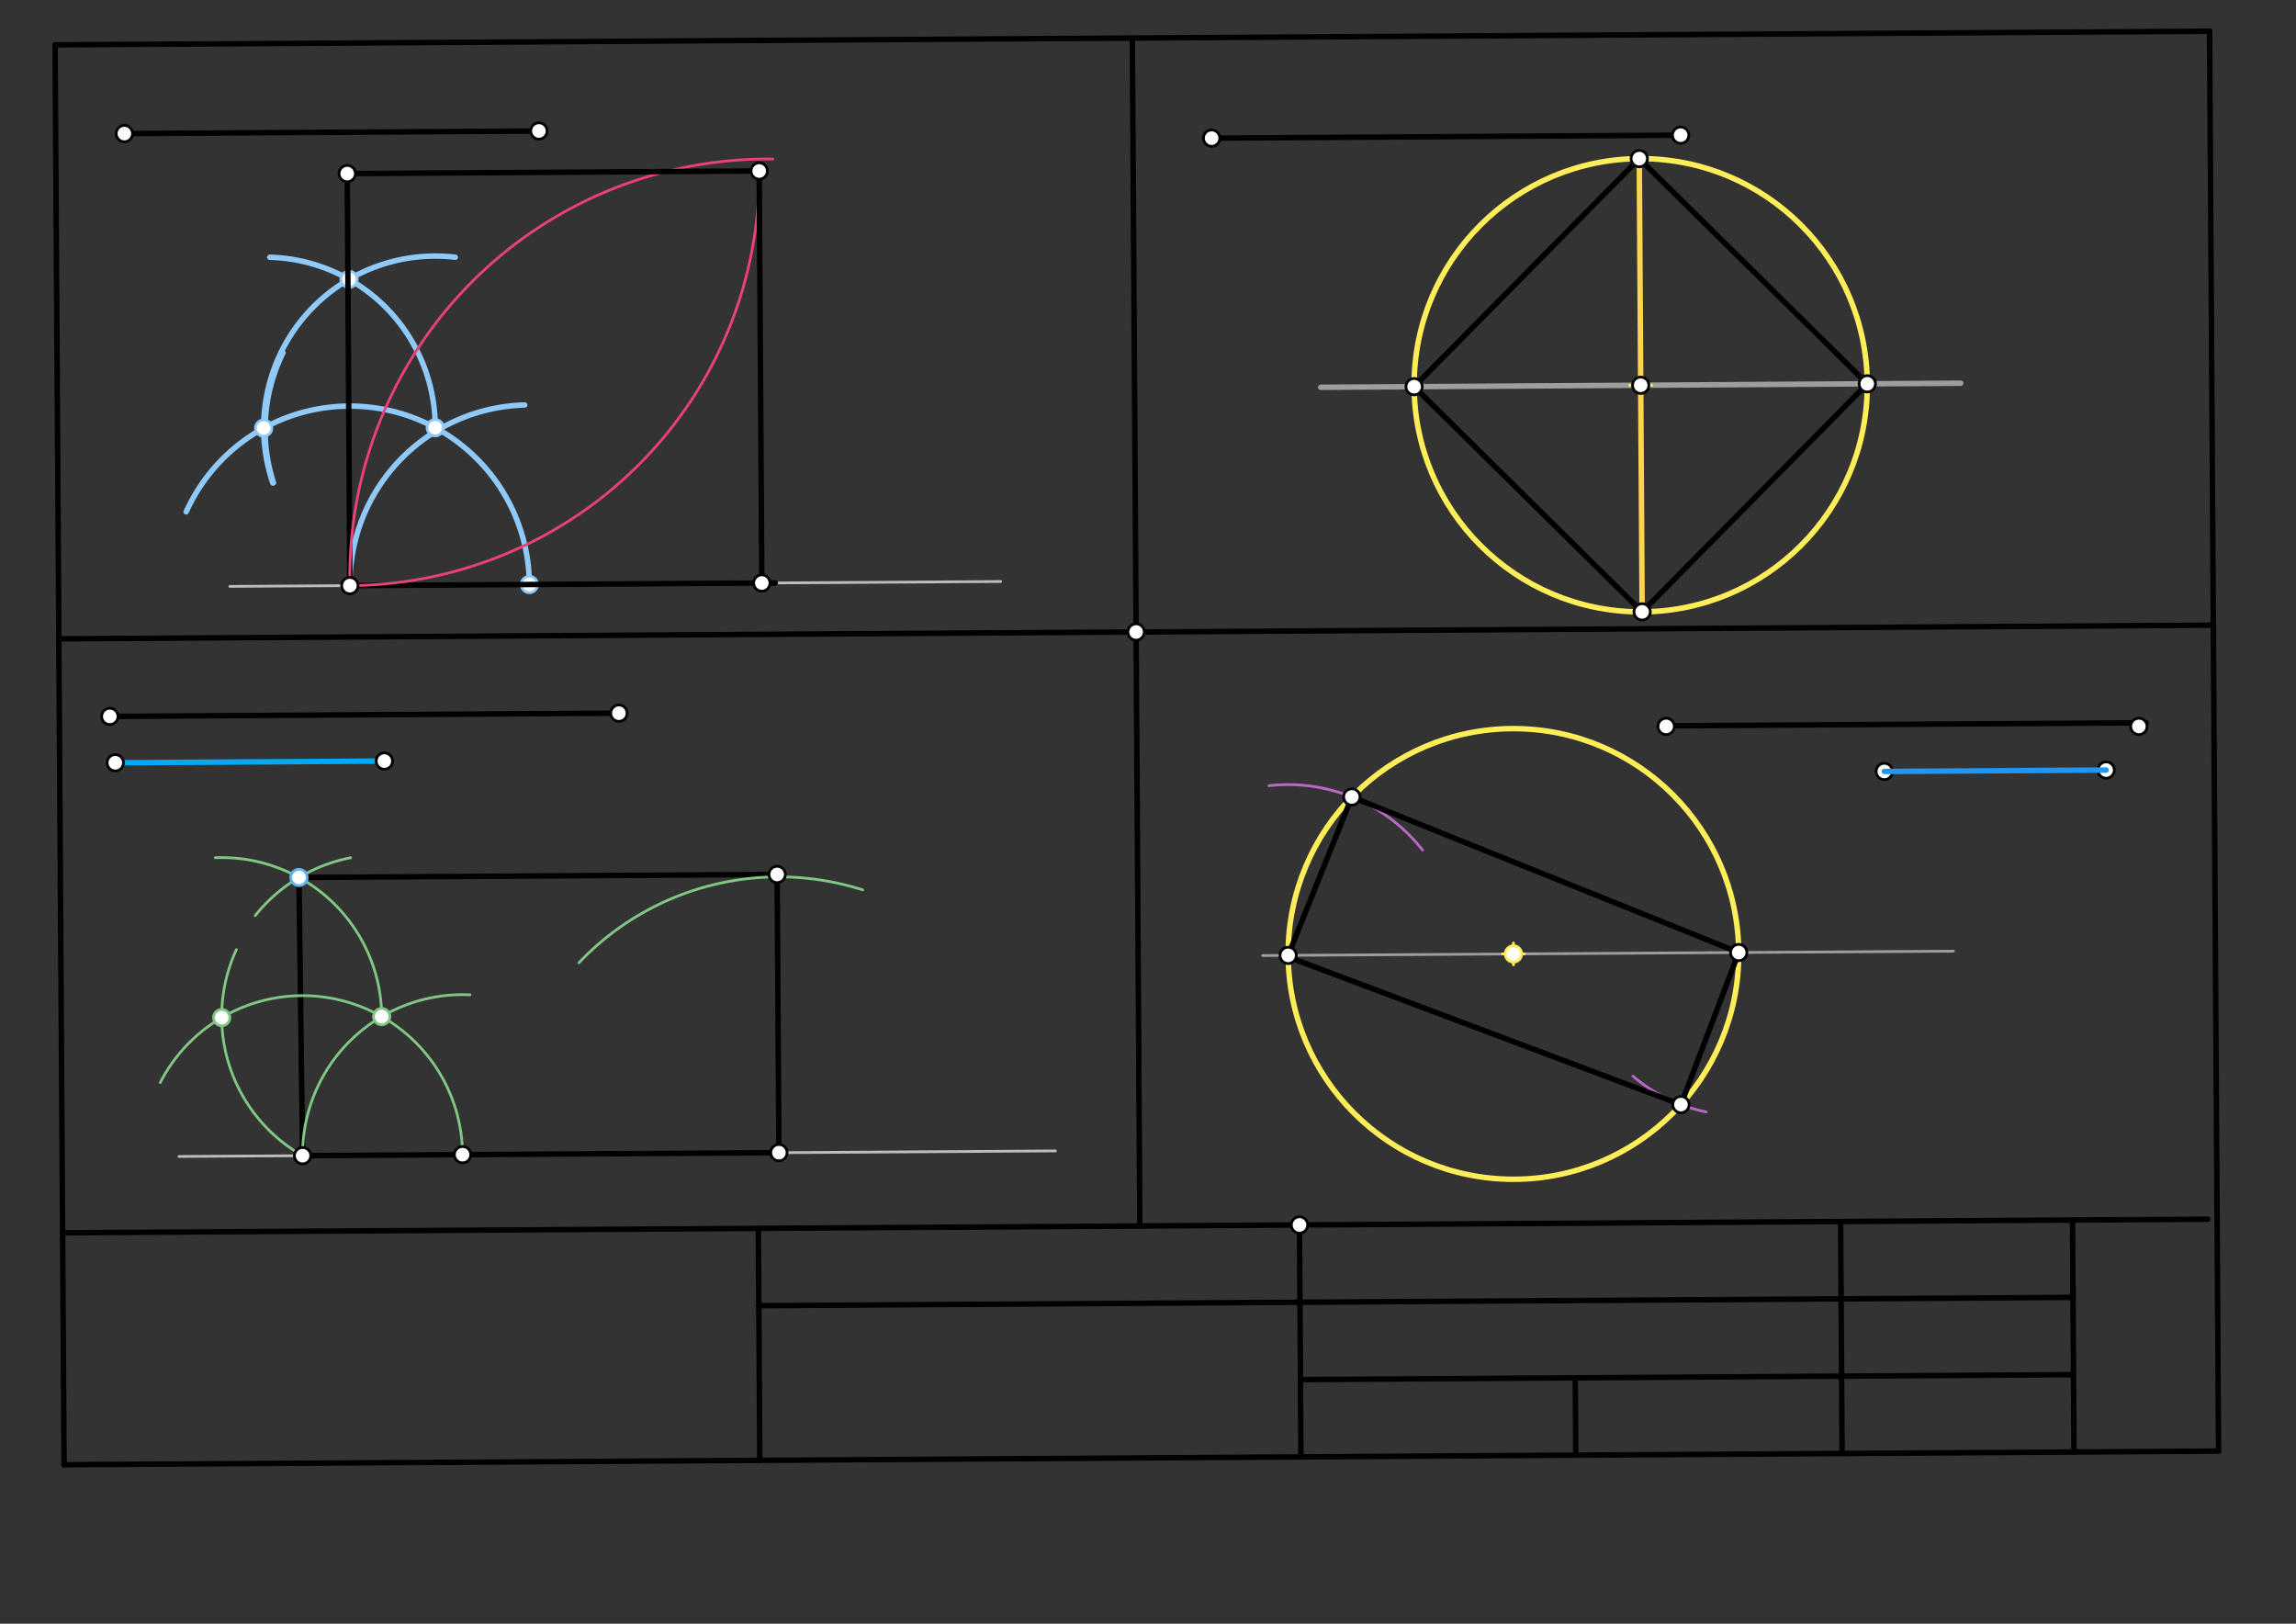 <svg xmlns="http://www.w3.org/2000/svg" class="svg--1it" height="100%" preserveAspectRatio="xMidYMid meet" viewBox="0 0 841.89 595.276" width="100%"><rect x="0" y="0" width="841.89" height="595.276" fill="#333333" stroke="none"/><defs><marker id="marker-arrow" markerHeight="16" markerUnits="userSpaceOnUse" markerWidth="24" orient="auto-start-reverse" refX="24" refY="4" viewBox="0 0 24 8"><path d="M 0 0 L 24 4 L 0 8 z" stroke="inherit"></path></marker></defs><g class="aux-layer--1FB"><g class="element--2qn"><line stroke="#000000" stroke-dasharray="none" stroke-linecap="round" stroke-width="2" x1="577.614" x2="577.793" y1="505.139" y2="533.485"></line></g><g class="element--2qn"><line stroke="#BDBDBD" stroke-dasharray="none" stroke-linecap="round" stroke-width="1" x1="84.271" x2="366.918" y1="214.979" y2="213.19"></line></g><g class="element--2qn"><path d="M 68.271 187.646 A 65.828 65.828 0 0 1 194.108 214.284" fill="none" stroke="#90CAF9" stroke-dasharray="none" stroke-linecap="round" stroke-width="2"></path></g><g class="element--2qn"><path d="M 128.282 214.701 A 65.828 65.828 0 0 1 192.397 148.479" fill="none" stroke="#90CAF9" stroke-dasharray="none" stroke-linecap="round" stroke-width="2"></path></g><g class="element--2qn"><path d="M 100.271 176.979 A 63.623 63.623 0 0 1 103.769 129.352" fill="none" stroke="#90CAF9" stroke-dasharray="none" stroke-linecap="round" stroke-width="2"></path></g><g class="element--2qn"><path d="M 98.937 94.312 A 62.376 62.376 0 0 1 159.587 157.469" fill="none" stroke="#90CAF9" stroke-dasharray="none" stroke-linecap="round" stroke-width="2"></path></g><g class="element--2qn"><path d="M 166.937 94.312 A 62.914 62.914 0 0 0 100.031 177.061" fill="none" stroke="#90CAF9" stroke-dasharray="none" stroke-linecap="round" stroke-width="2"></path></g><g class="element--2qn"><line stroke="#9E9E9E" stroke-dasharray="none" stroke-linecap="round" stroke-width="2" x1="484.271" x2="718.945" y1="141.979" y2="140.494"></line></g><g class="element--2qn"><g class="center--1s5"><line x1="597.608" y1="141.237" x2="605.608" y2="141.237" stroke="#FFEE58" stroke-width="1" stroke-linecap="round"></line><line x1="601.608" y1="137.237" x2="601.608" y2="145.237" stroke="#FFEE58" stroke-width="1" stroke-linecap="round"></line><circle class="hit--230" cx="601.608" cy="141.237" r="4" stroke="none" fill="transparent"></circle></g><circle cx="601.608" cy="141.237" fill="none" r="83.083" stroke="#FFEE58" stroke-dasharray="none" stroke-width="2"></circle></g><g class="element--2qn"><line stroke="#BDBDBD" stroke-dasharray="none" stroke-linecap="round" stroke-width="1" x1="65.604" x2="387.001" y1="423.979" y2="421.945"></line></g><g class="element--2qn"><line stroke="#000000" stroke-dasharray="none" stroke-linecap="round" stroke-width="2" x1="109.618" x2="110.946" y1="321.699" y2="423.692"></line></g><g class="element--2qn"><line stroke="#000000" stroke-dasharray="none" stroke-linecap="round" stroke-width="2" x1="285.606" x2="284.96" y1="422.587" y2="320.589"></line></g><g class="element--2qn"><line stroke="#000000" stroke-dasharray="none" stroke-linecap="round" stroke-width="2" x1="613.628" x2="786.938" y1="266.085" y2="264.988"></line></g><g class="element--2qn"><line stroke="#9E9E9E" stroke-dasharray="none" stroke-linecap="round" stroke-width="1" x1="462.938" x2="716.303" y1="350.312" y2="348.709"></line></g><g class="element--2qn"><g class="center--1s5"><line x1="550.942" y1="349.73" x2="558.942" y2="349.73" stroke="#FFEE58" stroke-width="1" stroke-linecap="round"></line><line x1="554.942" y1="345.73" x2="554.942" y2="353.73" stroke="#FFEE58" stroke-width="1" stroke-linecap="round"></line><circle class="hit--230" cx="554.942" cy="349.73" r="4" stroke="none" fill="transparent"></circle></g><circle cx="554.942" cy="349.73" fill="none" r="82.607" stroke="#FFEE58" stroke-dasharray="none" stroke-width="2"></circle></g><g class="element--2qn"><path d="M 521.604 311.646 A 62.592 62.592 0 0 0 465.35 288.052" fill="none" stroke="#BA68C8" stroke-dasharray="none" stroke-linecap="round" stroke-width="1"></path></g><g class="element--2qn"><path d="M 625.604 407.646 A 59.646 59.646 0 0 1 598.76 394.52" fill="none" stroke="#BA68C8" stroke-dasharray="none" stroke-linecap="round" stroke-width="1"></path></g><g class="element--2qn"><line stroke="#000000" stroke-dasharray="none" stroke-linecap="round" stroke-width="2" x1="472.337" x2="495.683" y1="350.253" y2="292.178"></line></g><g class="element--2qn"><line stroke="#000000" stroke-dasharray="none" stroke-linecap="round" stroke-width="2" x1="616.366" x2="637.547" y1="404.966" y2="349.207"></line></g><g class="element--2qn"><line stroke="#000000" stroke-dasharray="none" stroke-linecap="round" stroke-width="2" x1="495.683" x2="637.547" y1="292.178" y2="349.207"></line></g><g class="element--2qn"><line stroke="#000000" stroke-dasharray="none" stroke-linecap="round" stroke-width="2" x1="470.938" x2="616.366" y1="350.312" y2="404.966"></line></g><g class="element--2qn"><circle cx="127.978" cy="102.402" r="3" stroke="#90CAF9" stroke-width="1" fill="#ffffff"></circle>}</g><g class="element--2qn"><circle cx="96.678" cy="156.956" r="3" stroke="#90CAF9" stroke-width="1" fill="#ffffff"></circle>}</g><g class="element--2qn"><circle cx="159.592" cy="156.796" r="3" stroke="#90CAF9" stroke-width="1" fill="#ffffff"></circle>}</g><g class="element--2qn"><circle cx="194.108" cy="214.284" r="3" stroke="#90CAF9" stroke-width="1" fill="#ffffff"></circle>}</g><g class="element--2qn"><circle cx="610.938" cy="266.312" r="3" stroke="#000000" stroke-width="1" fill="#ffffff"></circle>}</g><g class="element--2qn"><circle cx="784.271" cy="266.312" r="3" stroke="#000000" stroke-width="1" fill="#ffffff"></circle>}</g><g class="element--2qn"><circle cx="690.932" cy="282.827" r="3" stroke="#000000" stroke-width="1" fill="#ffffff"></circle>}</g><g class="element--2qn"><circle cx="772.271" cy="282.312" r="3" stroke="#000000" stroke-width="1" fill="#ffffff"></circle>}</g><g class="element--2qn"><circle cx="554.942" cy="349.73" r="3" stroke="#FFEE58" stroke-width="1" fill="#ffffff"></circle>}</g><g class="element--2qn"><circle cx="472.337" cy="350.253" r="3" stroke="#000000" stroke-width="1" fill="#ffffff"></circle>}</g><g class="element--2qn"><circle cx="637.547" cy="349.207" r="3" stroke="#000000" stroke-width="1" fill="#ffffff"></circle>}</g><g class="element--2qn"><circle cx="495.683" cy="292.178" r="3" stroke="#000000" stroke-width="1" fill="#ffffff"></circle>}</g><g class="element--2qn"><circle cx="616.366" cy="404.966" r="3" stroke="#000000" stroke-width="1" fill="#ffffff"></circle>}</g></g><g class="main-layer--3Vd"><g class="element--2qn"><line stroke="#000000" stroke-dasharray="none" stroke-linecap="round" stroke-width="2" x1="23.493" x2="813.493" y1="536.993" y2="531.993"></line></g><g class="element--2qn"><line stroke="#000000" stroke-dasharray="none" stroke-linecap="round" stroke-width="2" x1="23.493" x2="20.198" y1="536.993" y2="16.449"></line></g><g class="element--2qn"><line stroke="#000000" stroke-dasharray="none" stroke-linecap="round" stroke-width="2" x1="813.493" x2="810.198" y1="531.993" y2="11.449"></line></g><g class="element--2qn"><line stroke="#000000" stroke-dasharray="none" stroke-linecap="round" stroke-width="2" x1="20.198" x2="810.198" y1="16.449" y2="11.449"></line></g><g class="element--2qn"><line stroke="#000000" stroke-dasharray="none" stroke-linecap="round" stroke-width="2" x1="757.97" x2="22.955" y1="447.303" y2="451.955"></line></g><g class="element--2qn"><line stroke="#000000" stroke-dasharray="none" stroke-linecap="round" stroke-width="2" x1="757.97" x2="809.506" y1="447.303" y2="446.977"></line></g><g class="element--2qn"><line stroke="#000000" stroke-dasharray="none" stroke-linecap="round" stroke-width="2" x1="675.062" x2="675.448" y1="471.876" y2="532.867"></line></g><g class="element--2qn"><line stroke="#000000" stroke-dasharray="none" stroke-linecap="round" stroke-width="2" x1="675.062" x2="674.91" y1="471.876" y2="447.829"></line></g><g class="element--2qn"><line stroke="#000000" stroke-dasharray="none" stroke-linecap="round" stroke-width="2" x1="760.1" x2="760.486" y1="471.337" y2="532.329"></line></g><g class="element--2qn"><line stroke="#000000" stroke-dasharray="none" stroke-linecap="round" stroke-width="2" x1="759.948" x2="760.13" y1="447.291" y2="476.084"></line></g><g class="element--2qn"><line stroke="#000000" stroke-dasharray="none" stroke-linecap="round" stroke-width="2" x1="278.068" x2="278.247" y1="450.341" y2="478.687"></line></g><g class="element--2qn"><line stroke="#000000" stroke-dasharray="none" stroke-linecap="round" stroke-width="2" x1="278.247" x2="760.127" y1="478.687" y2="475.637"></line></g><g class="element--2qn"><line stroke="#000000" stroke-dasharray="none" stroke-linecap="round" stroke-width="2" x1="278.247" x2="278.606" y1="478.687" y2="535.378"></line></g><g class="element--2qn"><line stroke="#000000" stroke-dasharray="none" stroke-linecap="round" stroke-width="2" x1="476.489" x2="476.848" y1="449.085" y2="505.777"></line></g><g class="element--2qn"><line stroke="#000000" stroke-dasharray="none" stroke-linecap="round" stroke-width="2" x1="476.848" x2="760.307" y1="505.777" y2="503.983"></line></g><g class="element--2qn"><line stroke="#000000" stroke-dasharray="none" stroke-linecap="round" stroke-width="2" x1="476.848" x2="477.027" y1="505.777" y2="534.123"></line></g><g class="element--2qn"><line stroke="#000000" stroke-dasharray="none" stroke-linecap="round" stroke-width="2" x1="417.955" x2="415.198" y1="449.455" y2="13.949"></line></g><g class="element--2qn"><line stroke="#000000" stroke-dasharray="none" stroke-linecap="round" stroke-width="2" x1="416.577" x2="811.577" y1="231.702" y2="229.202"></line></g><g class="element--2qn"><line stroke="#000000" stroke-dasharray="none" stroke-linecap="round" stroke-width="2" x1="416.577" x2="21.577" y1="231.702" y2="234.202"></line></g><g class="element--2qn"><line stroke="#000000" stroke-dasharray="none" stroke-linecap="round" stroke-width="2" x1="45.604" x2="197.607" y1="48.979" y2="48.017"></line></g><g class="element--2qn"><line stroke="#000000" stroke-dasharray="none" stroke-linecap="round" stroke-width="2" x1="128.282" x2="127.326" y1="214.701" y2="63.643"></line></g><g class="element--2qn"><line stroke="#000000" stroke-dasharray="none" stroke-linecap="round" stroke-width="2" x1="128.282" x2="284.267" y1="214.701" y2="213.713"></line></g><g class="element--2qn"><path d="M 128.282 214.701 A 151.06 151.06 0 0 0 278.383 62.687" fill="none" stroke="#EC407A" stroke-dasharray="none" stroke-linecap="round" stroke-width="1"></path></g><g class="element--2qn"><path d="M 128.282 214.701 A 153.353 153.353 0 0 1 283.37 58.303" fill="none" stroke="#EC407A" stroke-dasharray="none" stroke-linecap="round" stroke-width="1"></path></g><g class="element--2qn"><line stroke="#000000" stroke-dasharray="none" stroke-linecap="round" stroke-width="2" x1="127.326" x2="278.383" y1="63.643" y2="62.687"></line></g><g class="element--2qn"><line stroke="#000000" stroke-dasharray="none" stroke-linecap="round" stroke-width="2" x1="278.383" x2="279.339" y1="62.687" y2="213.745"></line></g><g class="element--2qn"><line stroke="#000000" stroke-dasharray="none" stroke-linecap="round" stroke-width="2" x1="444.271" x2="616.256" y1="50.646" y2="49.557"></line></g><g class="element--2qn"><line stroke="#FFD54F" stroke-dasharray="none" stroke-linecap="round" stroke-width="2" x1="601.608" x2="601.082" y1="141.237" y2="58.155"></line></g><g class="element--2qn"><line stroke="#FFD54F" stroke-dasharray="none" stroke-linecap="round" stroke-width="2" x1="601.608" x2="602.134" y1="141.237" y2="224.318"></line></g><g class="element--2qn"><line stroke="#000000" stroke-dasharray="none" stroke-linecap="round" stroke-width="2" x1="601.082" x2="518.527" y1="58.155" y2="141.762"></line></g><g class="element--2qn"><line stroke="#000000" stroke-dasharray="none" stroke-linecap="round" stroke-width="2" x1="518.527" x2="602.134" y1="141.762" y2="224.318"></line></g><g class="element--2qn"><line stroke="#000000" stroke-dasharray="none" stroke-linecap="round" stroke-width="2" x1="602.134" x2="684.689" y1="224.318" y2="140.711"></line></g><g class="element--2qn"><line stroke="#000000" stroke-dasharray="none" stroke-linecap="round" stroke-width="2" x1="684.689" x2="601.082" y1="140.711" y2="58.155"></line></g><g class="element--2qn"><line stroke="#000000" stroke-dasharray="none" stroke-linecap="round" stroke-width="2" x1="40.271" x2="226.938" y1="262.646" y2="261.464"></line></g><g class="element--2qn"><line stroke="#03A9F4" stroke-dasharray="none" stroke-linecap="round" stroke-width="2" x1="42.271" x2="140.934" y1="279.646" y2="279.021"></line></g><g class="element--2qn"><path d="M 169.611 423.321 A 58.665 58.665 0 0 0 58.762 396.889" fill="none" stroke="#81C784" stroke-dasharray="none" stroke-linecap="round" stroke-width="1"></path></g><g class="element--2qn"><path d="M 110.946 423.692 A 58.665 58.665 0 0 1 172.345 364.719" fill="none" stroke="#81C784" stroke-dasharray="none" stroke-linecap="round" stroke-width="1"></path></g><g class="element--2qn"><path d="M 110.946 423.692 A 58.665 58.665 0 0 1 86.68 348.142" fill="none" stroke="#81C784" stroke-dasharray="none" stroke-linecap="round" stroke-width="1"></path></g><g class="element--2qn"><path d="M 139.957 372.702 A 58.665 58.665 0 0 0 78.943 314.455" fill="none" stroke="#81C784" stroke-dasharray="none" stroke-linecap="round" stroke-width="1"></path></g><g class="element--2qn"><path d="M 93.604 335.646 A 59.344 59.344 0 0 1 128.561 314.462" fill="none" stroke="#81C784" stroke-dasharray="none" stroke-linecap="round" stroke-width="1"></path></g><g class="element--2qn"><line stroke="#000000" stroke-dasharray="none" stroke-linecap="round" stroke-width="2" x1="110.946" x2="285.606" y1="423.692" y2="422.587"></line></g><g class="element--2qn"><line stroke="#000000" stroke-dasharray="none" stroke-linecap="round" stroke-width="2" x1="109.618" x2="284.96" y1="321.699" y2="320.589"></line></g><g class="element--2qn"><path d="M 212.271 352.979 A 101.11 101.11 0 0 1 316.292 326.246" fill="none" stroke="#81C784" stroke-dasharray="none" stroke-linecap="round" stroke-width="1"></path></g><g class="element--2qn"><line stroke="#2196F3" stroke-dasharray="none" stroke-linecap="round" stroke-width="2" x1="772.271" x2="690.932" y1="282.312" y2="282.827"></line></g><g class="element--2qn"><circle cx="476.489" cy="449.085" r="3" stroke="#000000" stroke-width="1" fill="#ffffff"></circle>}</g><g class="element--2qn"><circle cx="416.577" cy="231.702" r="3" stroke="#000000" stroke-width="1" fill="#ffffff"></circle>}</g><g class="element--2qn"><circle cx="45.604" cy="48.979" r="3" stroke="#000000" stroke-width="1" fill="#ffffff"></circle>}</g><g class="element--2qn"><circle cx="197.607" cy="48.017" r="3" stroke="#000000" stroke-width="1" fill="#ffffff"></circle>}</g><g class="element--2qn"><circle cx="128.282" cy="214.701" r="3" stroke="#000000" stroke-width="1" fill="#ffffff"></circle>}</g><g class="element--2qn"><circle cx="127.326" cy="63.643" r="3" stroke="#000000" stroke-width="1" fill="#ffffff"></circle>}</g><g class="element--2qn"><circle cx="279.339" cy="213.745" r="3" stroke="#000000" stroke-width="1" fill="#ffffff"></circle>}</g><g class="element--2qn"><circle cx="278.383" cy="62.687" r="3" stroke="#000000" stroke-width="1" fill="#ffffff"></circle>}</g><g class="element--2qn"><circle cx="444.271" cy="50.646" r="3" stroke="#000000" stroke-width="1" fill="#ffffff"></circle>}</g><g class="element--2qn"><circle cx="616.256" cy="49.557" r="3" stroke="#000000" stroke-width="1" fill="#ffffff"></circle>}</g><g class="element--2qn"><circle cx="601.608" cy="141.237" r="3" stroke="#000000" stroke-width="1" fill="#ffffff"></circle>}</g><g class="element--2qn"><circle cx="601.082" cy="58.155" r="3" stroke="#000000" stroke-width="1" fill="#ffffff"></circle>}</g><g class="element--2qn"><circle cx="518.527" cy="141.762" r="3" stroke="#000000" stroke-width="1" fill="#ffffff"></circle>}</g><g class="element--2qn"><circle cx="602.134" cy="224.318" r="3" stroke="#000000" stroke-width="1" fill="#ffffff"></circle>}</g><g class="element--2qn"><circle cx="684.689" cy="140.711" r="3" stroke="#000000" stroke-width="1" fill="#ffffff"></circle>}</g><g class="element--2qn"><circle cx="40.271" cy="262.646" r="3" stroke="#000000" stroke-width="1" fill="#ffffff"></circle>}</g><g class="element--2qn"><circle cx="226.938" cy="261.464" r="3" stroke="#000000" stroke-width="1" fill="#ffffff"></circle>}</g><g class="element--2qn"><circle cx="42.271" cy="279.646" r="3" stroke="#000000" stroke-width="1" fill="#ffffff"></circle>}</g><g class="element--2qn"><circle cx="140.934" cy="279.021" r="3" stroke="#000000" stroke-width="1" fill="#ffffff"></circle>}</g><g class="element--2qn"><circle cx="110.946" cy="423.692" r="3" stroke="#000000" stroke-width="1" fill="#ffffff"></circle>}</g><g class="element--2qn"><circle cx="169.611" cy="423.321" r="3" stroke="#000000" stroke-width="1" fill="#ffffff"></circle>}</g><g class="element--2qn"><circle cx="81.293" cy="373.073" r="3" stroke="#81C784" stroke-width="1" fill="#ffffff"></circle>}</g><g class="element--2qn"><circle cx="139.957" cy="372.702" r="3" stroke="#81C784" stroke-width="1" fill="#ffffff"></circle>}</g><g class="element--2qn"><circle cx="109.618" cy="321.699" r="3" stroke="#64B5F6" stroke-width="1" fill="#ffffff"></circle>}</g><g class="element--2qn"><circle cx="285.606" cy="422.587" r="3" stroke="#000000" stroke-width="1" fill="#ffffff"></circle>}</g><g class="element--2qn"><circle cx="284.96" cy="320.589" r="3" stroke="#000000" stroke-width="1" fill="#ffffff"></circle>}</g></g><g class="snaps-layer--2PT"></g><g class="temp-layer--rAP"></g></svg>